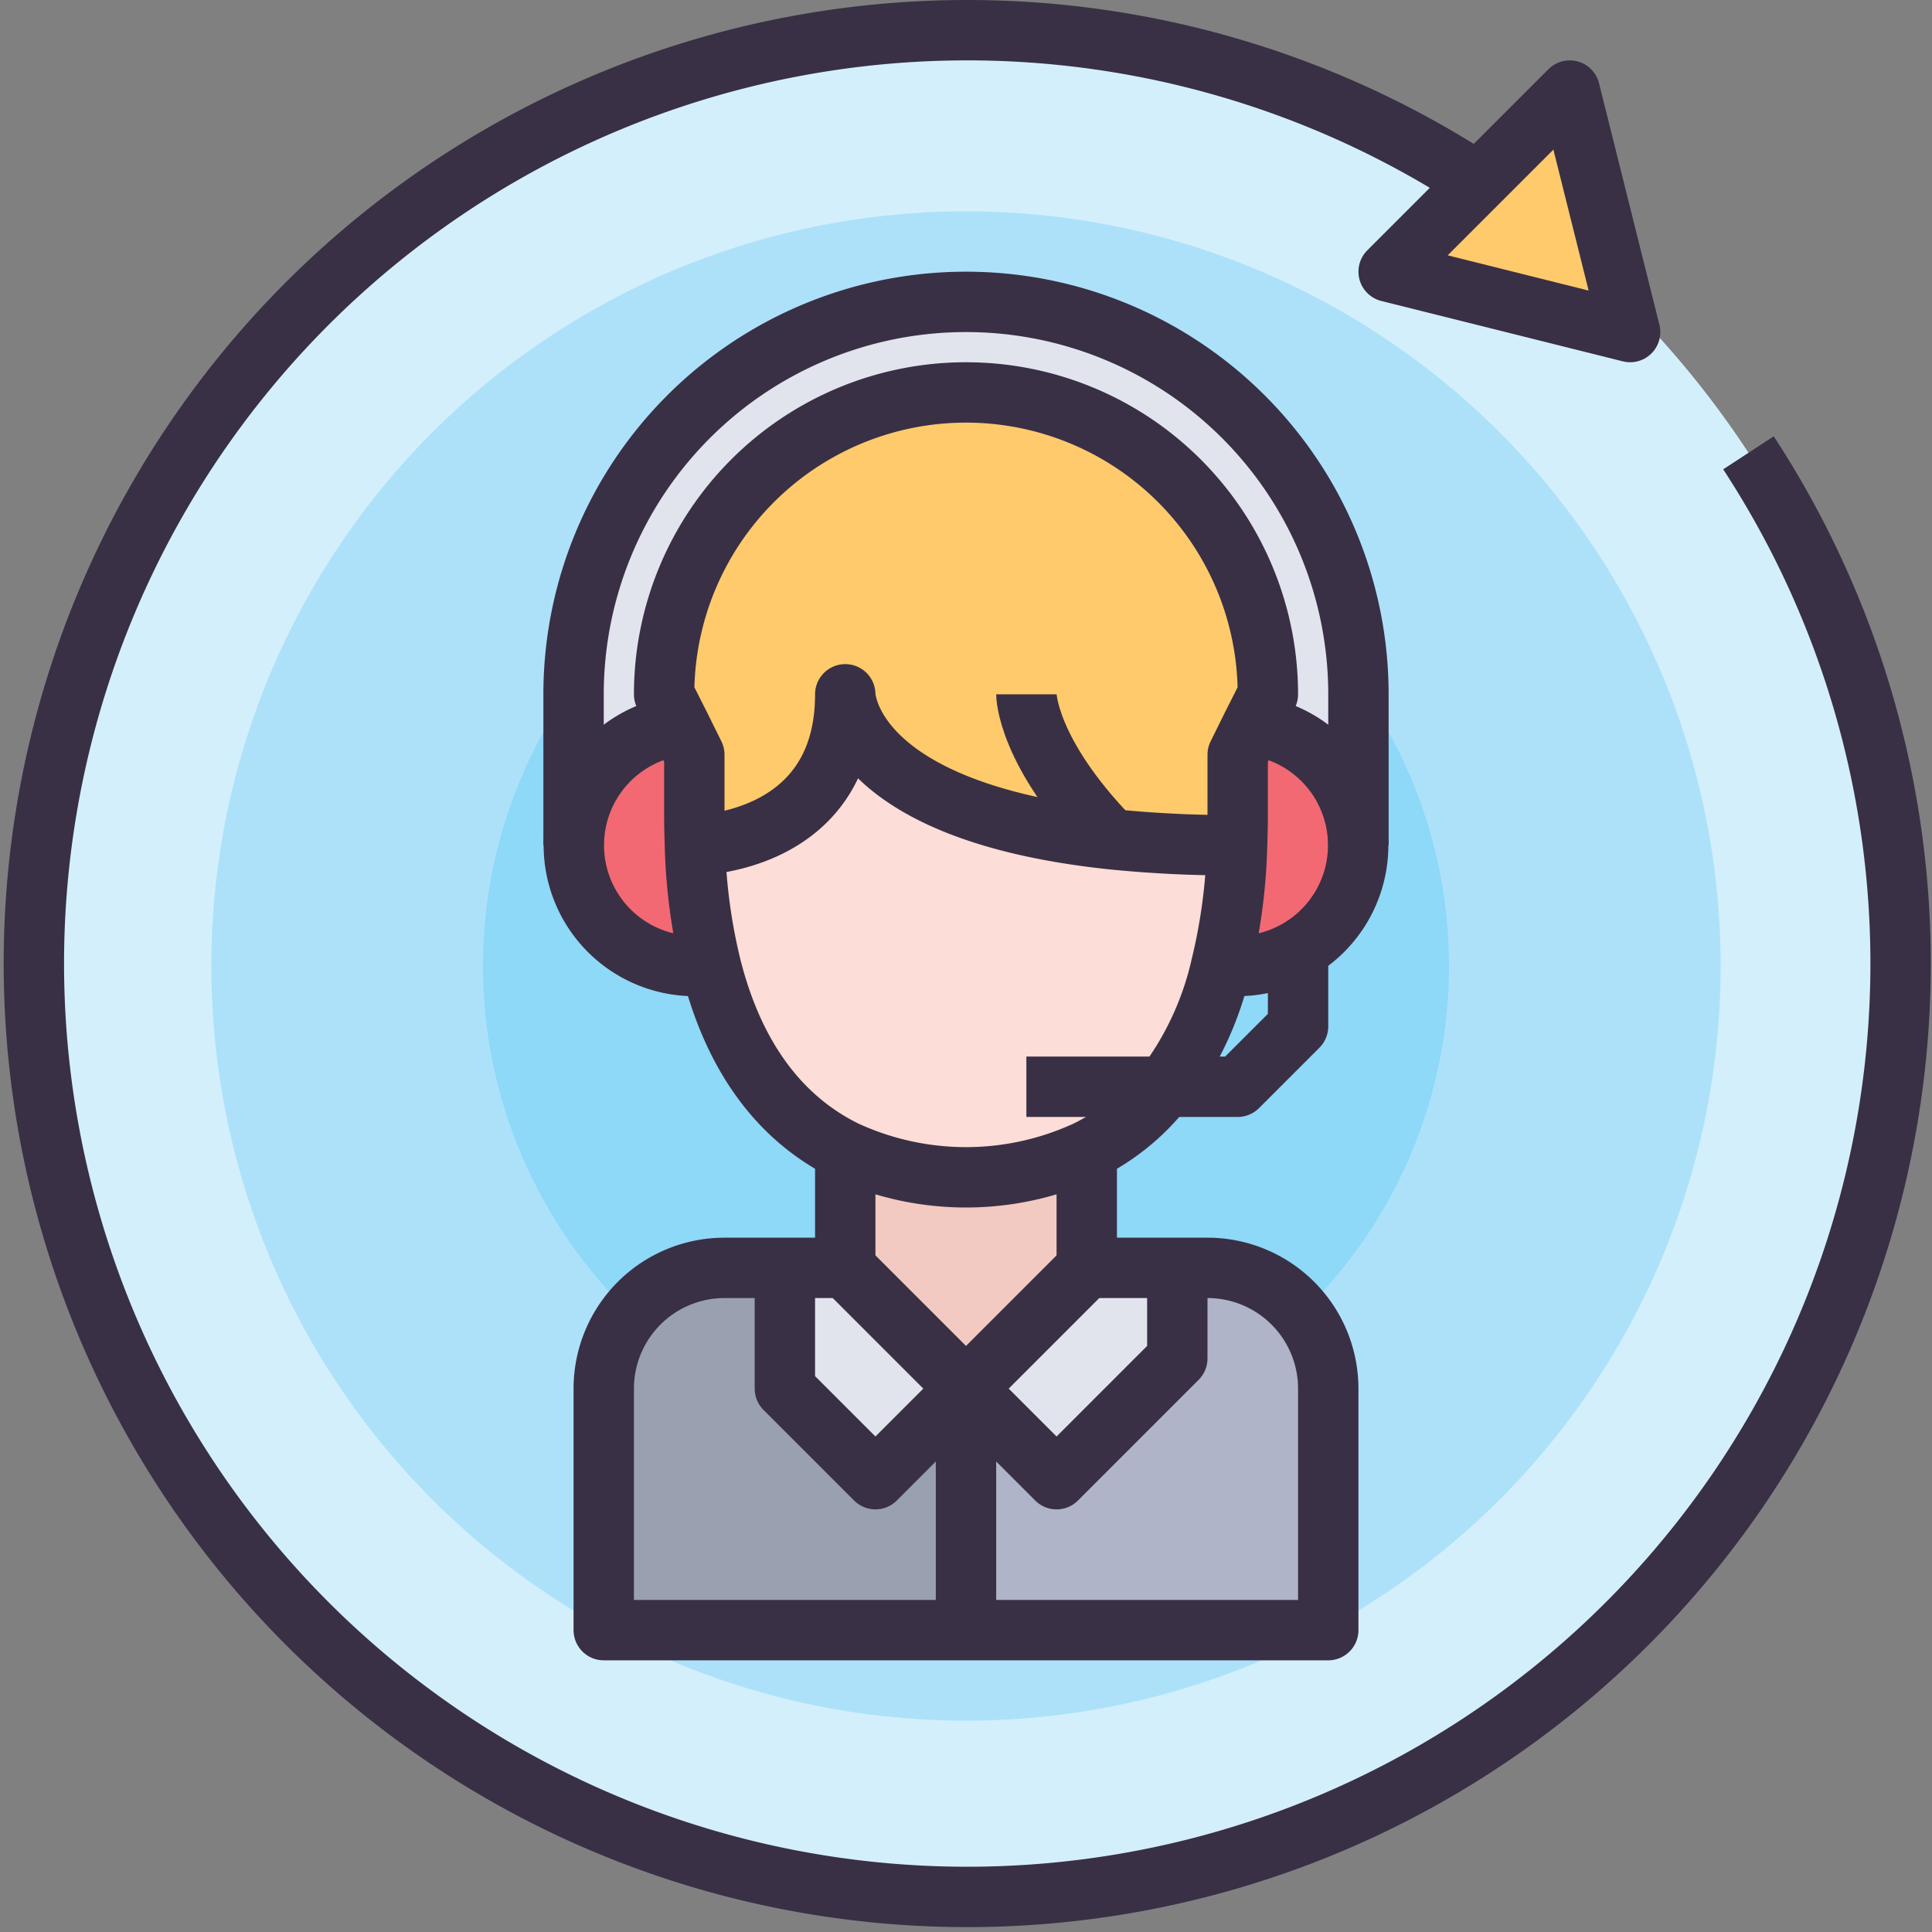 <svg xmlns="http://www.w3.org/2000/svg" viewBox="0 0 64 64"><rect x="0" y="0" width="64" height="64" fill="#808080" stroke="none"/><defs><style>.cls-1{fill:#d4effc;}.cls-2{fill:#ade1fa;}.cls-3{fill:#8ed8f8;}.cls-4{fill:#e1e4ed;}.cls-5{fill:#afb4c8;}.cls-6{fill:#99a1b1;}.cls-7{fill:#ffca6b;}.cls-8{fill:#f26973;}.cls-9{fill:#f2cac1;}.cls-10{fill:#fdddd7;}.cls-11{fill:none;stroke:#393045;stroke-linejoin:round;stroke-width:2px;}</style></defs><title>18-service</title><g id="_18-service" data-name="18-service"><circle class="cls-1" cx="32" cy="32" r="31"></circle><circle class="cls-2" cx="32" cy="32" r="25"></circle><circle class="cls-3" cx="32" cy="32" r="16"></circle><path class="cls-4" d="M45,23v5a4,4,0,0,0-3.52-3.97L42,23a10,10,0,0,0-20,0l.52,1.03A4,4,0,0,0,19,28V23a13,13,0,0,1,26,0Z"></path><polygon class="cls-4" points="32 46 29 49 26 46 26 42 28 42 32 46"></polygon><polygon class="cls-4" points="39 42 39 45 35 49 32 46 36 42 39 42"></polygon><path class="cls-5" d="M44,46v8H32V46l3,3,4-4V42h1A4,4,0,0,1,44,46Z"></path><path class="cls-6" d="M32,46v8H20V46a4,4,0,0,1,4-4h2v4l3,3Z"></path><path class="cls-7" d="M22.52,24.03,22,23a10,10,0,0,1,20,0l-.52,1.03L41,25v2c0,.34-.01.68-.02,1a39.227,39.227,0,0,1-4.17-.2C28,26.86,28,23,28,23c0,4.81-4.63,4.99-4.98,5-.01-.32-.02-.66-.02-1V25Z"></path><path class="cls-8" d="M23.02,28a18.921,18.921,0,0,0,.53,4H23a4,4,0,0,1-.48-7.97L23,25v2C23,27.34,23.01,27.68,23.02,28Z"></path><path class="cls-8" d="M43,31.46A3.989,3.989,0,0,1,41,32h-.55a18.921,18.921,0,0,0,.53-4c.01-.32.02-.66.02-1V25l.48-.97A4,4,0,0,1,43,31.46Z"></path><path class="cls-9" d="M36,38.12V42l-4,4-4-4V38.12a9.531,9.531,0,0,0,8,0Z"></path><path class="cls-10" d="M40.45,32a10.408,10.408,0,0,1-1.86,4A7.336,7.336,0,0,1,36,38.12a9.531,9.531,0,0,1-8,0c-1.93-.95-3.62-2.81-4.45-6.12a18.921,18.921,0,0,1-.53-4c.35-.01,4.98-.19,4.98-5,0,0,0,3.86,8.81,4.8a39.227,39.227,0,0,0,4.17.2A18.921,18.921,0,0,1,40.45,32Z"></path><polygon class="cls-7" points="48.96 6.04 52 3 54 11 46 9 48.96 6.04"></polygon><path class="cls-11" d="M22.52,24.03,23,25v2c0,.34.01.68.02,1a18.921,18.921,0,0,0,.53,4c.83,3.31,2.52,5.17,4.45,6.12a9.531,9.531,0,0,0,8,0A7.336,7.336,0,0,0,38.59,36a10.408,10.408,0,0,0,1.86-4,18.921,18.921,0,0,0,.53-4c.01-.32.02-.66.02-1V25l.48-.97L42,23a10,10,0,0,0-20,0Z"></path><path class="cls-11" d="M23,28h.02c.35-.01,4.98-.19,4.98-5,0,0,0,3.86,8.81,4.8a39.227,39.227,0,0,0,4.17.2H41"></path><path class="cls-11" d="M34,23s0,1.91,2.81,4.8c.06.06.12.13.19.2"></path><path class="cls-11" d="M41,24a3.866,3.866,0,0,1,.48.03A4,4,0,0,1,41,32H40"></path><path class="cls-11" d="M23,24a3.866,3.866,0,0,0-.48.03A4,4,0,0,0,23,32h1"></path><path class="cls-11" d="M45,28V23a13,13,0,0,0-26,0v5"></path><polyline class="cls-11" points="43 31 43 31.46 43 34 41 36 38.59 36 34 36"></polyline><path class="cls-11" d="M36,38v4h4a4,4,0,0,1,4,4v8H20V46a4,4,0,0,1,4-4h4V38"></path><polyline class="cls-11" points="36 42 32 46 28 42"></polyline><polyline class="cls-11" points="39 42 39 45 35 49 32 46 29 49 26 46 26 42"></polyline><line class="cls-11" x1="32" y1="46" x2="32" y2="54"></line><path class="cls-11" d="M57.92,15a30.919,30.919,0,1,1-8.96-8.96c.01.01.03.02.04.03"></path><polygon class="cls-11" points="46 9 48.96 6.04 52 3 54 11 46 9"></polygon></g></svg>